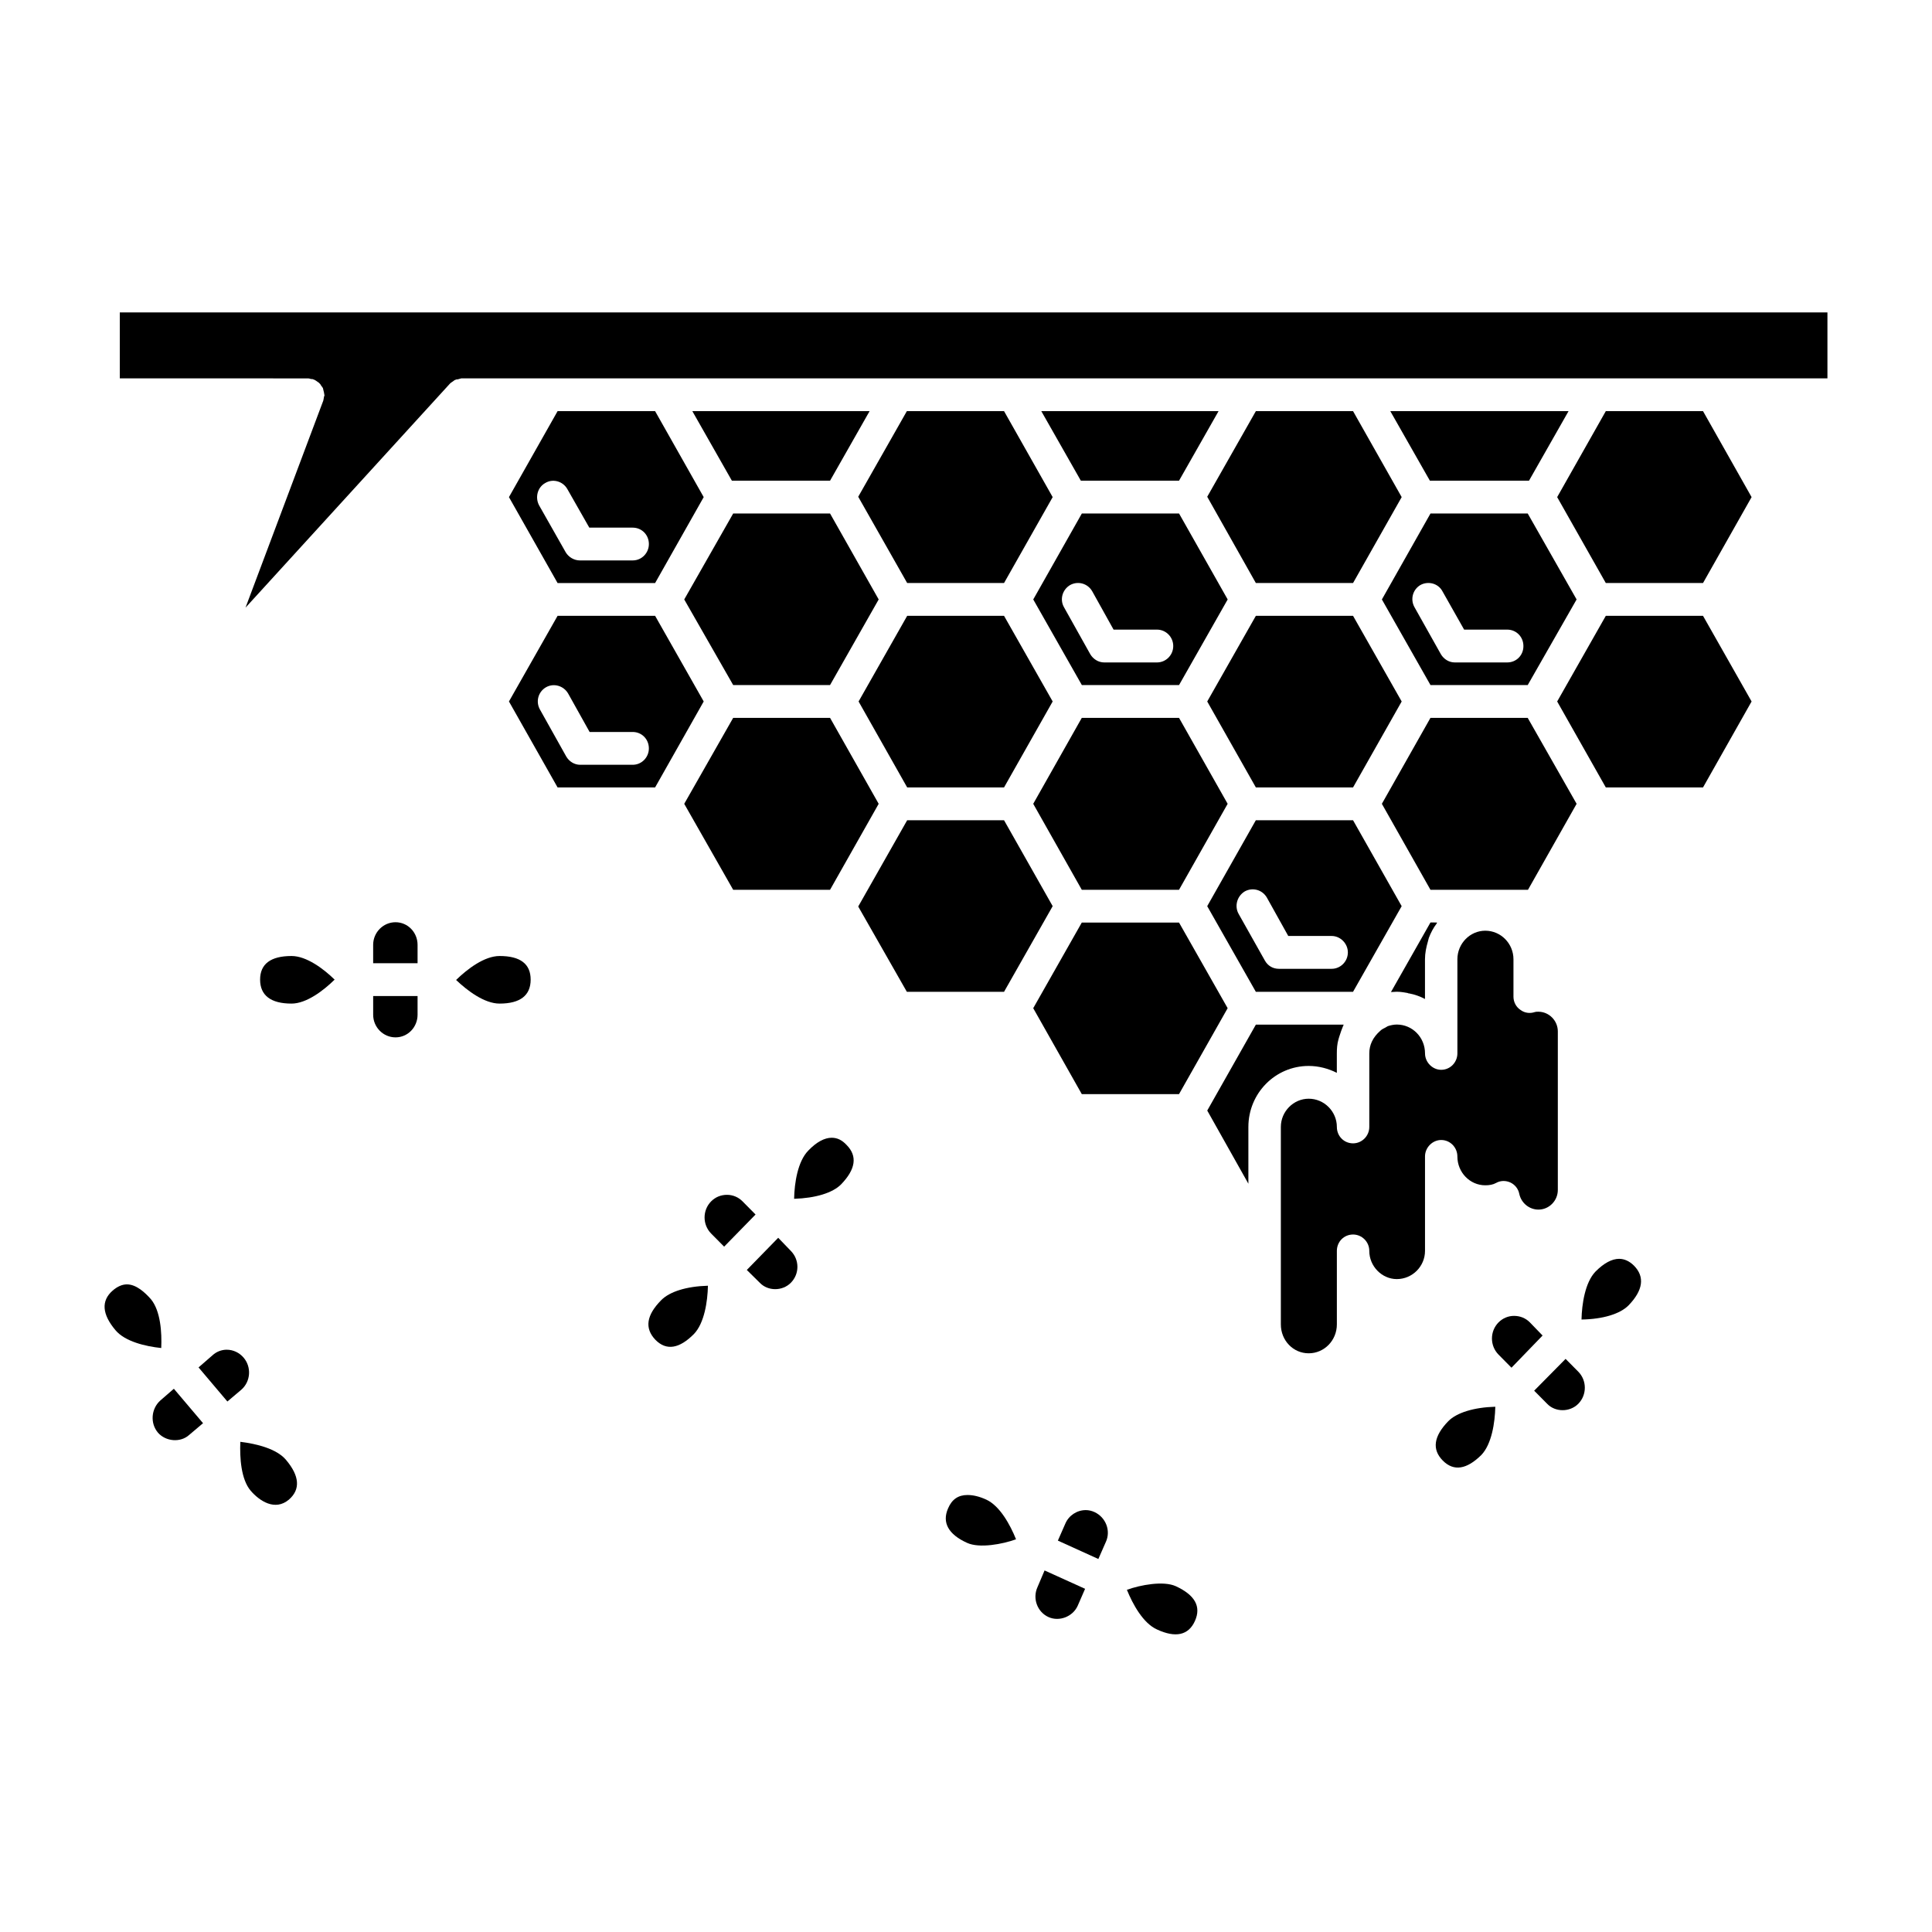 <?xml version="1.0" encoding="UTF-8"?>
<!-- Uploaded to: ICON Repo, www.iconrepo.com, Generator: ICON Repo Mixer Tools -->
<svg fill="#000000" width="800px" height="800px" version="1.1" viewBox="144 144 512 512" xmlns="http://www.w3.org/2000/svg">
 <g>
  <path d="m524.81 388.48c0 0.094 0 0.172-0.086 0.27-0.859 1.133-1.551 2.434-2.07 3.816-0.078 0.355-0.164 0.613-0.25 0.953-0.426 1.48-0.77 3.047-0.77 4.707v10.516c-1.301-0.699-2.762-1.211-4.211-1.48-0.086 0-0.25 0-0.348-0.094-0.938-0.164-1.883-0.348-2.922-0.348-0.496 0-1.023 0.086-1.535 0.086l10.469-18.438 1.723 0.004z"/>
  <path d="m317.61 252.96h-25.844l-12.887 22.781 12.887 22.773h25.844l12.879-22.773zm-5.934 39.559h-13.996c-1.535 0-3-0.867-3.769-2.172l-7.047-12.43c-1.109-2.094-0.426-4.777 1.629-5.91 1.984-1.211 4.637-0.512 5.84 1.566l5.84 10.258h11.5c2.41 0 4.289 1.914 4.289 4.344 0.004 2.344-1.879 4.344-4.285 4.344z"/>
  <path d="m317.61 307.2h-25.844l-12.887 22.695 12.887 22.781h25.844l12.879-22.781zm-5.934 39.477h-13.918c-1.543 0-2.914-0.875-3.684-2.172l-6.957-12.43c-1.203-2.094-0.512-4.699 1.535-5.918 2.07-1.211 4.731-0.434 5.926 1.66l5.676 10.164h11.414c2.41 0 4.289 1.914 4.289 4.352 0.008 2.34-1.875 4.344-4.281 4.344z"/>
  <path d="m376.86 357.02-12.887 22.785h-25.672l-12.973-22.785 12.973-22.781h25.672z"/>
  <path d="m422.97 329.9-12.887 22.773h-25.672l-12.875-22.773 12.875-22.695h25.672z"/>
  <path d="m422.97 384.14-12.887 22.695h-25.758l-12.887-22.602 12.973-22.859h25.672z"/>
  <path d="m469.34 411.18-12.887 22.773h-25.766l-12.871-22.773 12.871-22.695h25.766z"/>
  <path d="m469.34 357.02-12.887 22.785h-25.766l-12.871-22.785 12.871-22.781h25.766z"/>
  <path d="m515.46 329.9-12.887 22.773h-25.758l-12.887-22.773 12.887-22.695h25.758z"/>
  <path d="m502.57 361.37h-25.758l-12.887 22.773 12.887 22.695h25.758l12.887-22.695zm-5.66 39.375h-13.996c-1.551 0-2.922-0.781-3.699-2.172l-6.949-12.352c-1.195-2.086-0.426-4.769 1.629-6 2.062-1.125 4.637-0.434 5.84 1.652l5.668 10.172h11.508c2.312 0 4.289 2 4.289 4.352-0.004 2.434-1.98 4.348-4.289 4.348z"/>
  <path d="m500.08 415.53c-0.078 0.164-0.078 0.348-0.172 0.434-0.34 0.789-0.59 1.566-0.852 2.356-0.086 0.348-0.262 0.691-0.348 1.125-0.348 1.211-0.434 2.441-0.434 3.746v5.125c-2.234-1.133-4.801-1.828-7.461-1.828-8.848 0-15.98 7.227-15.98 16.176v15.035l-10.902-19.391 12.887-22.773 23.262 0.004z"/>
  <path d="m556.84 417.35v41.996c0 2.859-2.312 5.211-5.141 5.211-2.418 0-4.559-1.738-5.078-4.18-0.25-1.289-1.109-2.434-2.41-3.031-1.195-0.52-2.574-0.52-3.769 0.164-0.789 0.434-1.723 0.605-2.832 0.605-4.047 0-7.391-3.394-7.391-7.652 0-2.356-1.883-4.352-4.289-4.352-2.312 0-4.289 2-4.289 4.352v25.039c0 4.086-3.344 7.469-7.477 7.469-3.945 0-7.289-3.394-7.289-7.469 0-2.441-1.984-4.344-4.297-4.344-2.41 0-4.297 1.906-4.297 4.344v19.477c0 4.258-3.352 7.66-7.461 7.66-4.125 0-7.383-3.402-7.383-7.66v-52.332c0-4.094 3.352-7.477 7.383-7.477 4.109 0 7.461 3.394 7.461 7.477 0 2.441 1.891 4.352 4.297 4.352 2.312 0 4.297-1.914 4.297-4.352v-19.477c0-2.266 0.938-4.266 2.922-6.008 0.34-0.348 0.852-0.605 1.371-0.859 0.172-0.094 0.434-0.262 0.598-0.355 0.781-0.262 1.629-0.434 2.402-0.434 4.133 0 7.477 3.387 7.477 7.652 0 2.348 1.977 4.344 4.289 4.344 2.41 0 4.289-2 4.289-4.344v-24.945c0-4.18 3.352-7.574 7.391-7.574 4.117 0 7.469 3.394 7.469 7.574v9.902c0 1.402 0.676 2.707 1.801 3.473 1.125 0.875 2.574 1.047 3.856 0.613 0.262-0.094 0.52-0.094 0.953-0.094 2.836 0.016 5.148 2.371 5.148 5.234z"/>
  <path d="m561.82 357.02-12.887 22.785h-25.844l-12.879-22.785 12.879-22.781h25.766z"/>
  <path d="m608.19 329.9-12.871 22.773h-25.766l-12.887-22.773 12.887-22.695h25.766z"/>
  <path d="m548.86 280.08h-25.766l-12.879 22.781 12.879 22.688h25.766l12.957-22.688zm-5.41 39.473h-13.918c-1.543 0-2.914-0.875-3.684-2.18l-6.977-12.43c-1.188-2.086-0.496-4.699 1.559-5.91 2.055-1.125 4.723-0.434 5.832 1.66l5.746 10.164h11.422c2.41 0 4.289 1.914 4.289 4.352 0.023 2.422-1.867 4.344-4.269 4.344z"/>
  <path d="m608.19 275.74-12.871 22.766h-25.766l-12.887-22.766 12.887-22.781h25.766z"/>
  <path d="m559.68 252.96-10.48 18.43h-26.266l-10.488-18.43z"/>
  <path d="m456.46 280.08h-25.758l-12.879 22.781 12.879 22.688h25.758l12.887-22.688zm-5.824 39.473h-14.004c-1.543 0-2.922-0.875-3.699-2.18l-6.953-12.43c-1.195-2.086-0.434-4.699 1.629-5.91 2.062-1.125 4.637-0.434 5.84 1.66l5.66 10.164h11.523c2.312 0 4.289 1.914 4.289 4.352 0.004 2.422-1.973 4.344-4.285 4.344z"/>
  <path d="m515.46 275.74-12.887 22.766h-25.758l-12.887-22.859 12.887-22.688h25.758z"/>
  <path d="m466.93 252.96-10.477 18.43h-26.016l-10.48-18.43z"/>
  <path d="m422.97 275.74-12.887 22.766h-25.672l-12.973-22.859 12.887-22.688h25.758z"/>
  <path d="m374.45 252.96-10.477 18.43h-26.016l-10.48-18.43z"/>
  <path d="m376.86 302.86-12.887 22.684h-25.672l-12.973-22.684 12.973-22.777h25.672z"/>
  <path d="m284.63 403.61c0 4.172-2.746 6.352-8.242 6.352-4.047 0-8.59-3.473-11.516-6.258 2.93-2.867 7.469-6.352 11.516-6.352 5.496-0.004 8.242 2.094 8.242 6.258z"/>
  <path d="m232.68 403.61c-2.922 2.875-7.461 6.352-11.422 6.352-5.488 0-8.328-2.172-8.328-6.352 0-4.164 2.832-6.258 8.328-6.258 3.957-0.004 8.5 3.391 11.422 6.258z"/>
  <path d="m254.66 394.4v4.863h-11.77v-4.863c0-3.305 2.66-6 5.926-6 3.262 0 5.844 2.691 5.844 6z"/>
  <path d="m254.66 407.96v4.953c0 3.305-2.582 6-5.84 6-3.266 0-5.926-2.691-5.926-6v-4.953z"/>
  <path d="m331.61 484.73c-0.086 4.164-0.945 9.902-3.691 12.777-3.863 3.906-7.312 4.519-10.219 1.566-2.922-3.055-2.418-6.527 1.535-10.523 2.246-2.269 6.707-3.656 12.375-3.82z"/>
  <path d="m366.9 457.87c-2.234 2.258-6.785 3.652-12.453 3.824 0.086-4.172 0.938-9.91 3.769-12.785 2.148-2.258 4.297-3.394 6.188-3.394 1.465 0 2.746 0.605 3.953 1.914 2.926 2.953 2.406 6.434-1.457 10.441z"/>
  <path d="m353.59 483.94c-2.227 2.266-6.094 2.266-8.242 0l-3.434-3.387 8.32-8.527 3.352 3.481c2.316 2.356 2.316 6.09 0.004 8.434z"/>
  <path d="m344.23 465.86-8.328 8.516-3.449-3.481c-2.312-2.348-2.312-6.172 0-8.516 1.125-1.133 2.574-1.738 4.211-1.738 1.543 0 3.008 0.605 4.125 1.738z"/>
  <path d="m575.57 489.95c-2.242 2.258-6.785 3.652-12.453 3.738 0.086-4.086 0.945-9.824 3.691-12.691 2.227-2.258 4.375-3.394 6.273-3.394 1.379 0 2.738 0.605 3.953 1.82 2.906 2.961 2.402 6.527-1.465 10.527z"/>
  <path d="m552.8 497.93-8.242 8.527-3.441-3.481c-2.312-2.348-2.312-6.172 0-8.516 1.125-1.133 2.582-1.738 4.117-1.738 1.637 0 3.102 0.605 4.211 1.738z"/>
  <path d="m562.26 516.02c-2.234 2.258-6.102 2.258-8.25 0l-3.441-3.473 8.328-8.43 3.363 3.394c2.312 2.336 2.312 6.164 0 8.508z"/>
  <path d="m540.27 516.8c-0.086 4.172-0.953 9.918-3.691 12.777-3.863 3.824-7.312 4.441-10.234 1.48-2.914-2.961-2.402-6.43 1.465-10.43 2.242-2.262 6.793-3.664 12.461-3.828z"/>
  <path d="m460.67 573.57c-1.715 3.824-5.156 4.519-10.035 2.266-3.699-1.652-6.445-6.699-7.996-10.523 3.606-1.301 9.699-2.434 12.957-0.953 5.074 2.344 6.789 5.383 5.074 9.211z"/>
  <path d="m437.06 552.63-1.984 4.519-10.73-4.871 1.984-4.519c0.93-2.164 3.086-3.566 5.406-3.566 0.77 0 1.543 0.172 2.312 0.52 3.012 1.398 4.383 4.949 3.012 7.918z"/>
  <path d="m431.56 565.05-1.969 4.519c-1.301 2.875-4.902 4.258-7.731 2.969-2.922-1.316-4.297-4.871-2.922-7.918l1.883-4.434z"/>
  <path d="m413.26 551.93c-3.598 1.301-9.691 2.441-12.957 0.953-4.984-2.25-6.699-5.391-5.062-9.125 1.023-2.441 2.738-3.566 5.148-3.566 1.457 0 3.094 0.355 4.977 1.219 3.606 1.656 6.352 6.684 7.894 10.52z"/>
  <path d="m220.57 541.41c-3.699 3.125-7.809 0.348-10.141-2.356-2.574-3.039-2.914-8.785-2.738-12.957 4.297 0.52 9.613 1.828 12.098 4.777 3.609 4.269 3.875 7.836 0.781 10.535z"/>
  <path d="m186.73 501.24c-4.203-0.434-9.613-1.738-12.105-4.699-3.598-4.25-3.863-7.816-0.77-10.523 1.195-1.039 2.496-1.645 3.777-1.645 2.496 0 4.809 2.172 6.352 3.914 2.586 3.129 2.926 8.867 2.746 12.953z"/>
  <path d="m197.81 521.16-3.691 3.125c-2.32 2.086-6.188 1.738-8.25-0.605-2.141-2.519-1.801-6.352 0.598-8.516l3.606-3.133z"/>
  <path d="m207.95 512.29-3.691 3.125-7.644-9.035 3.699-3.211c1.031-0.961 2.402-1.48 3.769-1.48 1.723 0 3.363 0.789 4.473 2.094 2.141 2.508 1.883 6.336-0.605 8.508z"/>
  <path d="m628.29 226.79v17.477h-361.95-0.086c-0.34 0.094-0.598 0.164-0.938 0.262-0.172 0-0.441 0-0.684 0.164-0.172 0-0.27 0.164-0.449 0.262-0.332 0.262-0.676 0.434-0.93 0.691l-54.191 59.387 20.609-54.859c0.086-0.27 0.086-0.52 0.164-0.867 0-0.164 0.164-0.434 0.164-0.691 0 0-0.078 0-0.078-0.094 0-0.348-0.094-0.605-0.172-0.953-0.086-0.262-0.086-0.441-0.164-0.699-0.086-0.164-0.262-0.441-0.434-0.605-0.172-0.262-0.25-0.52-0.52-0.691-0.086-0.18-0.34-0.262-0.426-0.355-0.348-0.262-0.605-0.434-0.945-0.605h-0.086c-0.262-0.172-0.512-0.172-0.77-0.172-0.27-0.078-0.52-0.164-0.691-0.164l-49.965-0.008v-17.477z"/>
 </g>
</svg>